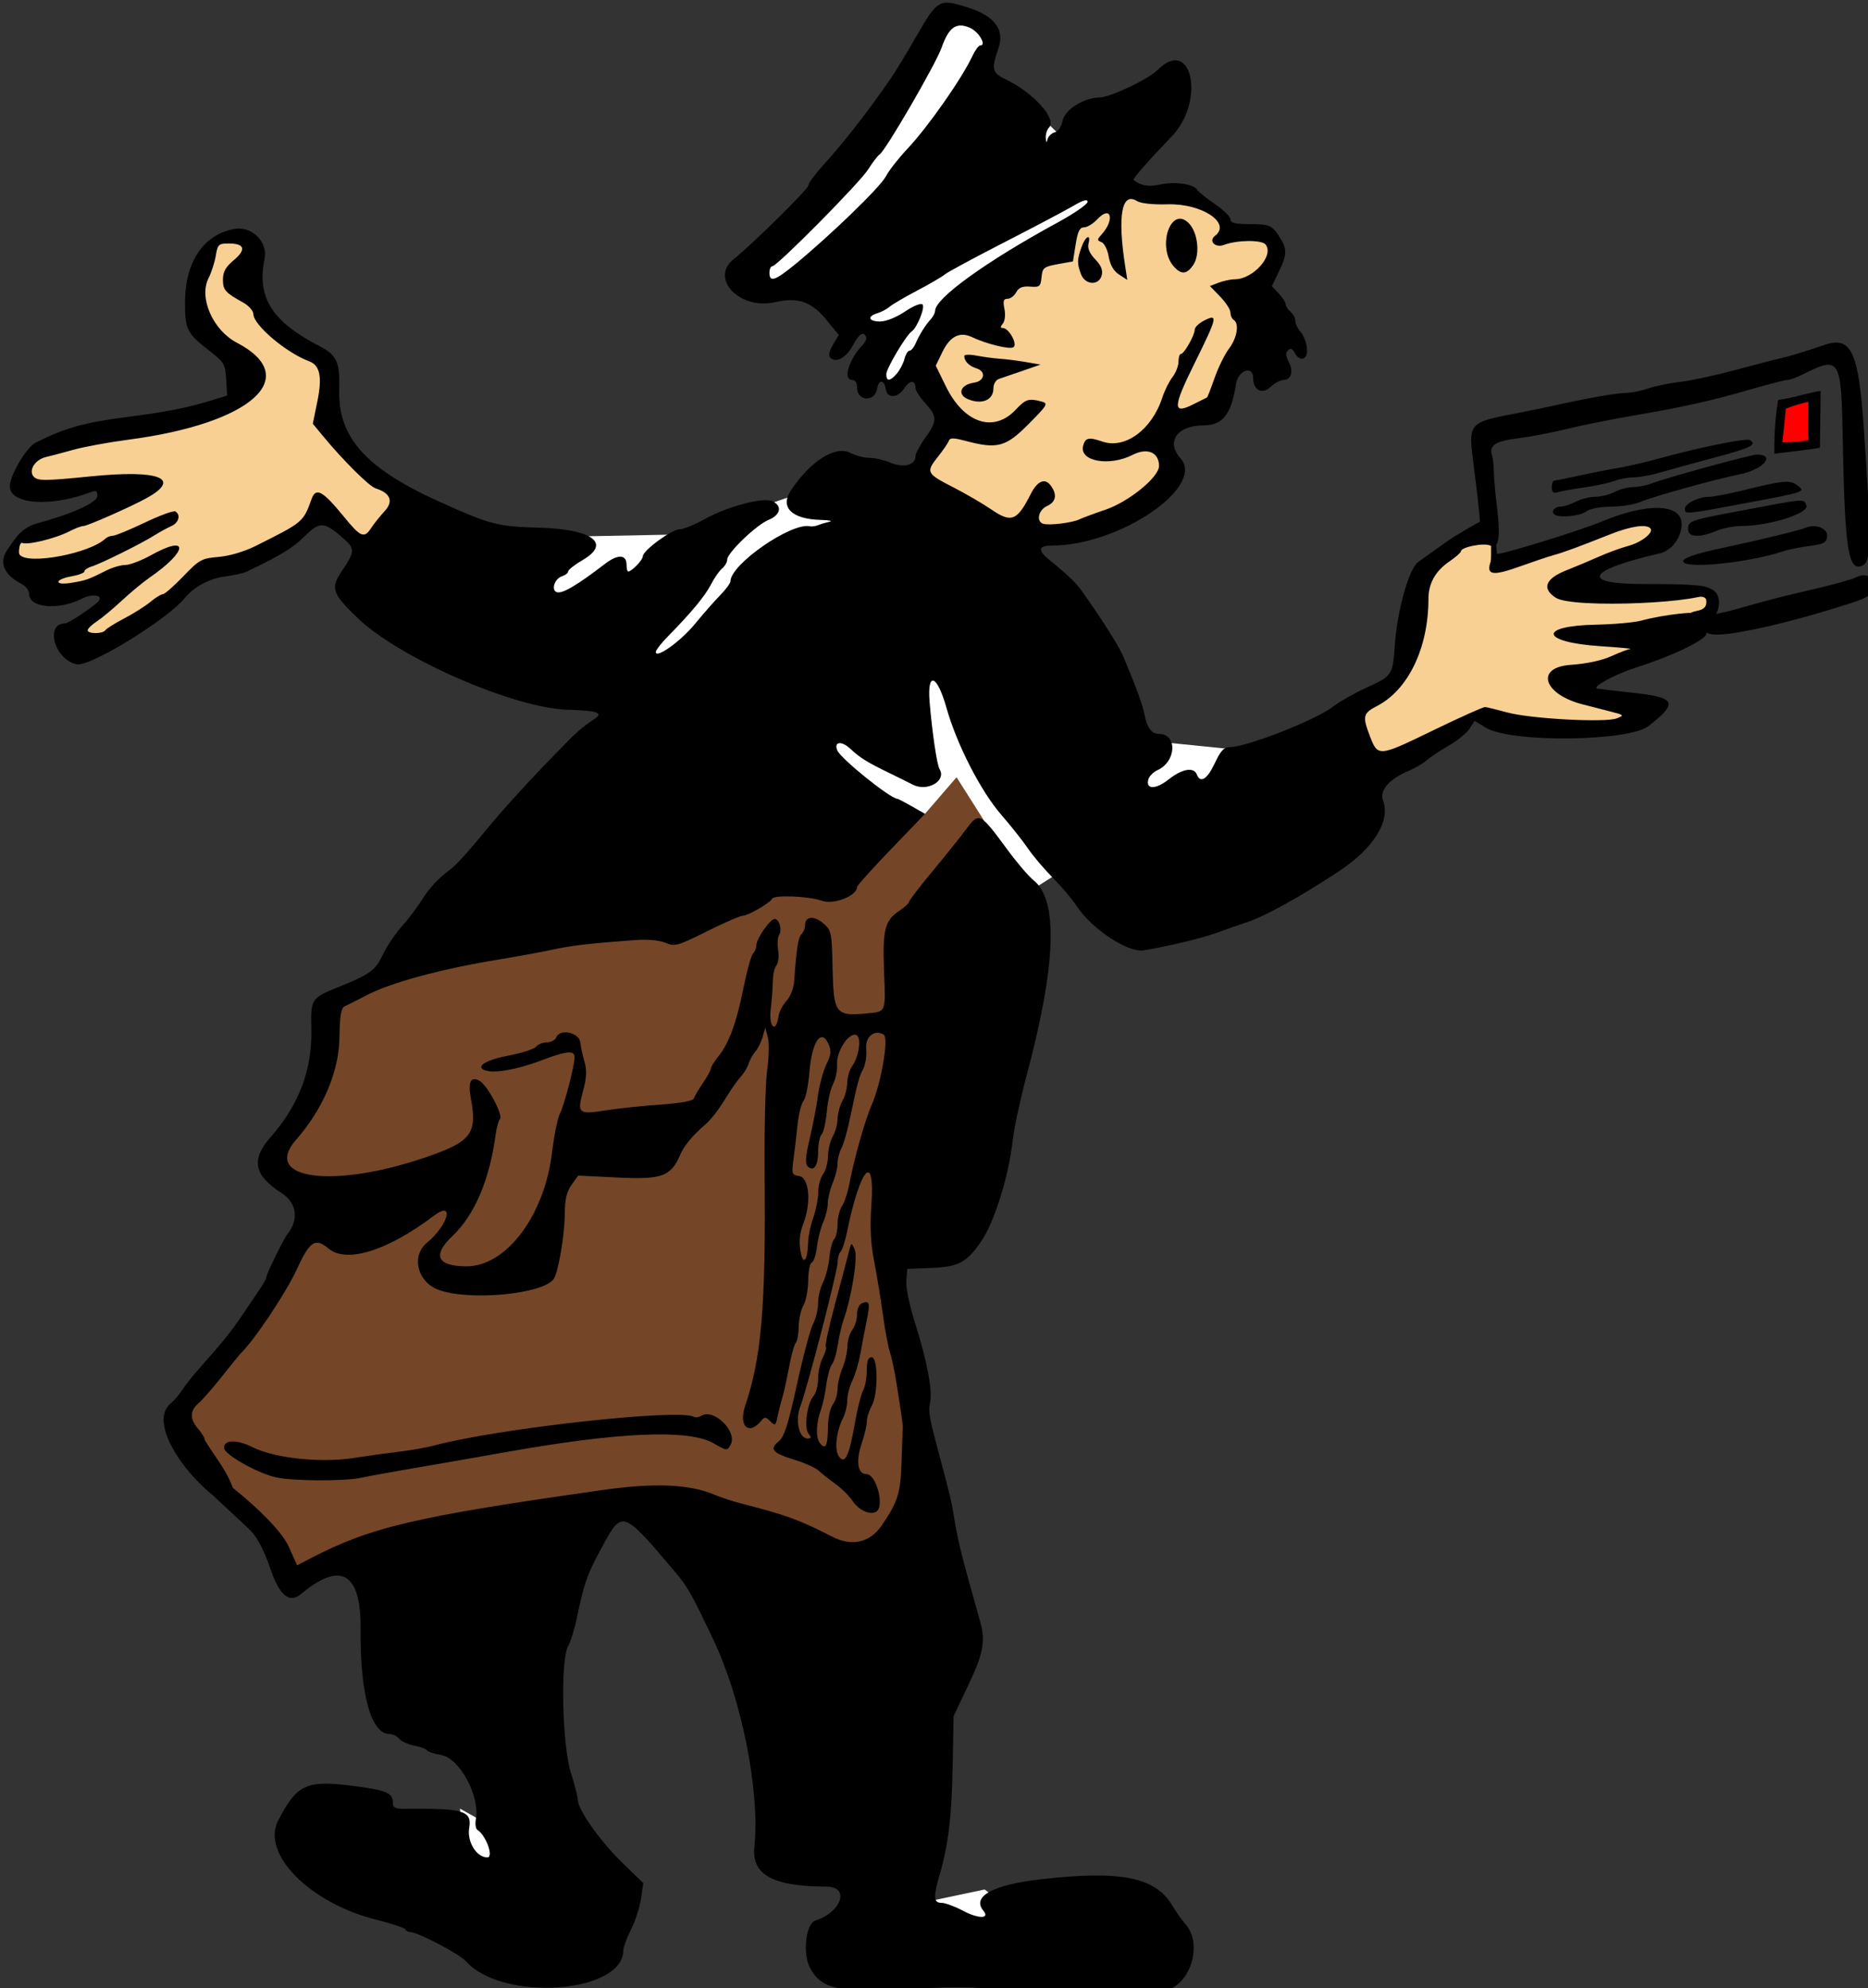 <?xml version="1.0" encoding="UTF-8"?>
<svg version="1.1" viewBox="0 0 577 614" xmlns="http://www.w3.org/2000/svg">
<rect x="0" y="0" width="577" height="614" fill="#333333" stroke="none"/>
<g transform="matrix(9.285 0 0 9.285 -963.96 -87.438)">
<path d="m129.09 18.973 2.439 0.134 1.37 1.57 0.219 1.31 0.354 0.283 7.347-6.674-2.209-2.138-2.067-1.606 0.106-1.429-1.24-0.461-6.426 8.103z" fill="#fff"/>
<path d="m137.98 39.118 7.818-4.944-1.27 0.134-2.973-0.301-10.824-8.285-4.276 1.47-3.374 0.067-3.708 4.21 6.381 1.27-5.947 37.217-0.685-0.384 0.15 2.455 2.689 0.117 0.551-12.228 2.689-0.685 8.285 14.483 4.644-0.267-1.554-1.186-1.904 0.401-2.379-28.716z" fill="#fff"/>
<path d="m162.95 22.848 1.019-0.309 0.017 1.612-1.119 0.05z" fill="#f00"/>
<g transform="matrix(.108 0 0 .108 103.82 9.418)">
<path d="m55.286 435.13 28.293-35.773 13.984-29.919-13.334-10.407 13.008-25.367 3.577-25.041 64.067-23.415 120.04-34.603 9.721-11.252 8.456 13.334-29.919 135.94 9.431 57.237-6.504 35.123-45.204 0.65-36.424-18.537-105.04 23.09-9.431-17.236-18.537-16.261z" fill="#744627"/>
<path d="m11.498 138.44 51.741-11.498 12.418-5.749-3.679-11.728-11.958-12.648 2.3-16.557 5.749-7.129 9.428 0.23 3.679 25.066 19.777 13.108 0.69 20.466 23.456 23.226-11.728 14.717-15.177-12.418-11.038 10.808-23.456 7.589-30.815 22.766-10.578 2.53v-7.359l17.247-14.947-23.686 3.679-12.188-10.348 4.829-8.739 27.825-8.968-5.749-6.439-24.376 1.84z" fill="#f8d094"/>
<path d="m416.76 218.38 11.708-6.667 5.366-11.22 4.065-24.391 14.635-11.545 7.48 2.439 0.813 5.041 46.993-12.846 5.366 4.878-7.317 6.179-20.326 7.317 8.781 5.366 31.22-0.813 1.464 7.317-41.79 21.464 17.561 7.968-4.878 5.203-25.367 0.65-18.049-4.878-29.757 13.659z" fill="#f8d094"/>
<path d="m293.34 128.78-9.756-18.049 13.659-19.675 49.107-32.846 22.114 3.415 9.268 6.829 14.96 6.667-18.212 51.221-15.285 5.041-0.488 19.025-22.44 12.846-23.74 2.114-30.895-17.887z" fill="#f8d094"/>
<path d="m264.95 613c-9.568-0.559-12.914-2.1-15.525-7.149-2.247-4.345-1.178-13.477 1.684-14.385 8.12-2.58 10.75-10.47 3.49-10.47-16.403 0-23.13-3.661-22.247-12.107 1.782-17.049-3.809-45.376-12.61-63.893-6.865-14.444-7.949-16.359-11.884-21-16.41-19.352-16.142-19.274-22.902-6.691-4.227 7.869-5.046 10.236-7.33 21.191-0.688 3.3-1.889 7.125-2.668 8.5-2.39 4.217-1.776 30.763 0.901 39 1.162 3.575 2.119 7.309 2.126 8.298 0.022 3.04 6.87 12.716 13.677 19.325l6.472 6.284-0.701 4.797c-0.385 2.638-1.766 6.919-3.068 9.513-1.302 2.594-2.367 5.45-2.367 6.346 0 13.398-37.286 16.018-48.5 3.407-1.98-2.24-14.84-8.97-17.13-8.97-0.657 0-1.345-0.375-1.528-0.832-0.183-0.458-4.181-1.789-8.884-2.959-20.458-5.09-35.574-20.3-30.302-30.5 5.937-11.48 8.708-12.68 24.352-10.56 9.199 1.244 11 2.065 11 5.016 0 1.557 0.705 1.91 3.75 1.876 17.996-0.202 20.658 0.587 19.767 5.861-0.722 4.274 2.235 9.1 5.576 9.1 2.048 0-0.413-6.844-3.046-8.471-0.54-0.334-0.756-1.827-0.48-3.318 1.305-7.05-5.008-18.772-10.62-19.72-2.165-0.366-4.16-1.025-4.431-1.465-0.272-0.44-2.029-1.088-3.905-1.439-1.876-0.352-3.961-1.303-4.633-2.113-0.67-0.82-2.04-1.48-3.03-1.48-5.69 0-9.08-12.322-8.89-32.315 0.165-17.363-6.058-21.029-18.336-10.803-3.665 3.053-6.696 0.468-9.601-8.19-1.597-4.761-3.805-9.053-5.657-11-4.053-4.261-20.848-18.507-19.841-20.727 1.214-4.26 27.158 16.132 31.283 25.311l2.596 5.776 4-2.074c18.82-9.757 32.069-12.863 90-21.1 16.069-2.285 26.849-1.836 34.572 1.439 1.885 0.799 5.453 1.975 7.928 2.613 14.313 3.688 18.28 5.131 28.32 10.308 6.081 3.135 11.682 1.844 15.321-3.533 4.975-7.349 5.732-9.813 6.059-19.704 0.172-5.225 0.33-9.95 0.349-10.5 0.02-0.55-0.176-2.35-0.434-4s-0.92-5.925-1.471-9.5-1.458-7.85-2.016-9.5c-0.558-1.65-1.53-6.825-2.162-11.5-0.631-4.675-1.842-12.082-2.69-16.459-1.106-5.705-1.356-10.612-0.884-17.328 1.187-16.88-3.431-11.795-7.527 8.287-0.561 2.75-1.435 5.428-1.943 5.95-0.508 0.522-0.923 2.002-0.923 3.288 0 2.685-9.385 38.906-11.518 44.453-1.635 4.253-0.368 9.809 2.238 9.809 1.206 0 1.277-0.298 0.343-1.424-1.476-1.779-0.479-9.434 1.518-11.654 0.76-0.88 1.4-3.26 1.4-5.31 0-2.046 0.657-4.992 1.46-6.545 0.803-1.553 1.215-3.069 0.915-3.369-0.3-0.3 1.011-6.319 2.914-13.377 1.903-7.057 3.792-14.181 4.199-15.831 0.728-2.953 0.755-2.965 1.786-0.734 1.048 2.269-0.892 14.516-3.444 21.734-0.583 1.65-1.373 5.101-1.755 7.669-0.382 2.568-1.188 5.268-1.791 6-0.603 0.732-1.396 3.581-1.762 6.331-0.366 2.75-1.085 6.125-1.597 7.5-1.522 4.088-1.707 8.577-0.426 10.328 1.752 2.396 2.498 0.998 2.534-4.745 0.018-2.875 0.67-5.927 1.5-7.024 0.808-1.068 1.468-3.22 1.468-4.782s0.675-4.457 1.5-6.431 1.514-4.998 1.532-6.718 0.693-4.001 1.5-5.069c0.808-1.068 1.468-3.219 1.468-4.781 0-1.637 0.653-3.091 1.543-3.432 2.334-0.896 2.549-0.12 1.452 5.239-0.554 2.704-1.435 7.306-1.958 10.228-0.524 2.922-1.646 6.703-2.494 8.404-0.848 1.7-1.542 4.395-1.542 5.988s-0.612 4.111-1.359 5.596c-2.1 4.174-2.669 9.78-1.196 11.795 1.84 2.517 3.135-0.207 4.881-10.27 0.753-4.337 1.887-8.855 2.521-10.039 0.63-1.19 1.15-3.99 1.15-6.22 0-2.95 0.41-4.07 1.5-4.07 2.019 0 2.019 11.468 0 15-0.786 1.375-1.445 3.497-1.465 4.715-0.019 1.218-0.746 4.308-1.615 6.866-1.853 5.457-1.222 9.418 1.5 9.418 3.033 0 5.632 9.922 3.022 11.535-1.883 1.163-5.397-0.407-7.288-3.255-1.014-1.529-3.41-3.905-5.324-5.28-1.913-1.375-4.233-3.211-5.155-4.08-0.922-0.869-4.263-2.373-7.425-3.342-6.799-2.084-7.833-3.283-4.89-5.666 1.718-1.391 2.914-5.123 5.641-17.588 1.903-8.703 4.144-17.097 4.979-18.654 0.835-1.557 1.518-4.392 1.518-6.3 0-1.908 0.68-4.784 1.512-6.392 0.832-1.608 1.709-5.028 1.95-7.601 0.241-2.572 0.911-5.149 1.488-5.726 0.577-0.577 1.05-2.659 1.05-4.627s0.615-4.465 1.367-5.55c0.752-1.085 1.831-4.447 2.398-7.473 1.307-6.975 4.88-19.589 6.657-23.5 2.95-6.494 5.446-20.846 3.801-21.862-2.809-1.736-5.751 0.621-5.398 4.324 0.2 2.099-0.207 4.879-0.906 6.178-1.285 2.39-1.755 4.159-4.215 15.861-0.752 3.575-1.893 7.483-2.535 8.684-0.643 1.201-1.169 3.283-1.169 4.627s-0.675 4.059-1.5 6.034-1.5 4.774-1.5 6.221-0.633 4.049-1.408 5.782c-0.774 1.733-1.645 5.166-1.935 7.63-0.29 2.463-1.007 4.638-1.592 4.833-0.585 0.195-1.081 2.68-1.1 5.521s-0.679 6.292-1.465 7.667c-0.786 1.375-1.445 4.322-1.465 6.55s-0.425 4.478-0.9 5c-0.476 0.522-1.405 3.875-2.064 7.45-0.66 3.575-1.605 7.85-2.1 9.5-0.496 1.65-1.168 4.308-1.494 5.906-0.545 2.674-0.722 2.777-2.206 1.293-1.343-1.343-1.793-1.386-2.692-0.257-3.821 4.803-7.17 1.856-5.048-4.442 5.062-15.021 6.372-30.496 6.008-71-0.126-14.025 0.226-28.659 0.782-32.52 0.556-3.861 0.653-8.361 0.215-10l-0.796-2.98-0.813 2.857c-0.447 1.572-1.46 3.597-2.252 4.5-0.792 0.903-1.723 2.576-2.069 3.716-0.346 1.141-1.426 2.941-2.4 4-0.974 1.06-2.872 3.726-4.219 5.926-2.685 4.386-4.791 7.14-6.785 8.873-3.95 3.433-6.468 6.468-7.641 9.21-2.884 6.737-5.601 7.734-19.26 7.063l-12.199-0.599-2.051 2.881c-1.537 2.159-2.06 4.471-2.087 9.227-0.034 6.118-1.94 17.378-3.32 19.611-2.96 4.79-26.243 7.016-35.686 3.413-6.457-2.464-8.334-10.42-3.415-14.475 6.561-5.408 8.558-13.143 2.144-8.306-14.407 10.866-26.968 14.763-32.522 10.09-4.023-3.385-5.756-2.247-9.7 6.369-3.35 7.317-13.217 22.067-17.49 26.145-0.288 0.275-2.84 3.425-5.67 7-2.83 3.575-6.082 7.283-7.226 8.24-2.609 2.19-2.636 4.8-0.07 7.76 1.1 1.268 2 2.694 2 3.169 0 0.475 2.154 3.556 4.5 7.047 7.965 11.853 4.885 16.81 0.91 12.367-10.722-7.104-23.168-24.358-15.759-30.456 1.088-0.895 2.676-2.752 3.529-4.127 0.853-1.375 3.366-4.525 5.583-7 6.551-7.312 9.669-11.202 13.227-16.5 1.847-2.75 4.18-6.219 5.184-7.71 1.005-1.49 1.826-2.98 1.826-3.31 0-1.01 5.312-11.87 6.589-13.48 3.564-4.481 2.781-9.604-1.928-12.628-8.486-5.449-9.415-10.247-3.32-17.147 8.733-9.886 12.868-20.866 12.566-33.372-0.221-9.185-0.037-9.476 8.092-12.754 9.945-4.01 11.564-5.176 13.861-9.983 1.213-2.538 3.803-6.415 5.757-8.615s4.699-5.8 6.102-8c2.734-4.29 5.095-6.822 9.324-10 1.463-1.1 5.946-6.05 9.961-11 6.303-7.77 16.794-19.146 27.495-29.815 1.65-1.645 4.325-3.803 5.944-4.795 3.797-2.327 2.252-2.994-7.658-3.306-16.484-0.519-51.633-15.839-64.453-28.091-8.066-7.708-8.619-9.315-5.034-14.603 4.04-5.957 4.085-6.91 0.479-10.071-5.986-5.247-7.232-5.303-12.066-0.543-3.65 3.594-7.394 5.865-17.874 10.843-0.915 0.434-3.993 1.099-6.841 1.477-4.484 0.59-9.362 3.23-11.996 6.49-5.415 6.69-29.149 21.29-33.34 20.51-6.778-1.28-10.01-12.6-3.595-12.6 1.08 0 9.701-5.812 10.472-7.06 1.065-1.722-2.297-2.115-5.21-0.609-7.113 3.68-16.327 2.93-16.327-1.33 0-1.061-1.012-2.452-2.25-3.09-6.451-3.326-6.67-7.343-4.562-10.47 8.367-12.413 2.419-0.149 3.91 1.433 2.563 3.17 21.554-0.41 26.352-4.97 0.522-0.49 1.562-0.9 2.31-0.9 0.748 0 5.17-1.819 9.828-4.042s8.906-3.771 9.44-3.441c1.724 1.066 1.035 3.505-1.278 4.522-1.238 0.545-3.6 1.84-5.25 2.878-4.049 2.549-16.461 8.699-19.25 9.539-1.238 0.373-2.25 1.058-2.25 1.522 0 0.465-1.8 1.149-4 1.52-2.2 0.372-4 1.126-4 1.676 0 0.621 1.596 0.73 4.212 0.288 4.331-0.732 4.942-0.95 10.619-3.795 1.832-0.918 4.444-1.669 5.804-1.669 1.36 0 4.899-1.35 7.865-3 11.875-6.607 11.494-1.311-0.5 6.946-1.925 1.325-5.75 4.497-8.5 7.048s-6.237 5.448-7.75 6.438c-1.512 0.989-2.75 2.197-2.75 2.684 0 1.156 4.717 1.151 5.433-6e-3 0.303-0.49 2.917-2.124 5.809-3.632 2.892-1.508 6.53-3.807 8.085-5.109 1.554-1.3 3.281-2.37 3.836-2.37 0.555 0 3.388-2.476 6.295-5.501 4.946-5.147 5.646-5.532 10.88-5.977 3.357-0.286 7.906-1.631 11.378-3.365 14.721-7.352 14.663-7.304 17.281-14.517 1.321-3.64 3.421-2.482 9.907 5.465 5.185 6.353 6.269 6.808 8.415 3.532 0.885-1.35 2.755-3.692 4.156-5.204 2.81-3.032 1.804-5.574-2.783-7.03-1.988-0.631-10.038-8.637-16.267-16.179l-3.075-3.723 1.412-6.911c1.531-7.493 0.804-11.067-2.504-12.302-7.143-2.667-17.173-11.158-17.229-14.584-0.016-0.988-1.413-2.563-3.104-3.5-5.559-3.079-6.258-3.873-6.258-7.1 0-2.381 0.838-3.879 3.335-5.964 3.918-3.27 3.366-5.14-1.515-5.14-3.147 0-3.441 0.275-4.019 3.75-0.343 2.062-1.347 5.179-2.233 6.926-3.05 6.017 1.329 16.012 8.702 19.864 20.451 10.683 4.527 24.916-33.437 29.886-6.05 0.792-13.7 2.2-17 3.128-3.3 0.928-7.026 1.913-8.279 2.189-3.466 0.763-5.626 4.281-3.769 6.138 1.261 1.261 3.515 1.238 17.629-0.175 21.134-2.116 28.084 0.674 16.919 6.792-4.872 2.67-18.094 8.502-19.288 8.508-0.667 3e-3 -2.562 0.712-4.212 1.574-4.496 2.35-13.762 4.557-14.796 3.523-3.018 3.326-3.304-3.35 4.308-5.8 11.059-2.96 18.988-6.53 18.988-8.54 0-1.47-0.445-1.8-1.75-1.3-12.437 4.82-25.286 3.94-25.227-1.73 0.036-3.39 5.158-12.01 7.977-13.42 9.039-4.523 15-6.198 28-7.87 12.28-1.579 18.523-2.795 25.732-5.009l5.232-1.607-0.297-4.989c-0.273-4.575-0.665-5.276-4.732-8.445-7.459-5.8-7.934-6.71-7.944-15.241-0.013-12.418 5.617-20.849 15.114-22.631 5.427-1.018 10.473 3.962 9.383 9.262-2.426 11.798 2.244 19.234 16.809 26.766 5.497 2.843 6.406 4.822 6.183 13.464-0.38 14.716 8.137 24.231 30.91 34.528 15.495 7.006 17.948 7.646 30.61 7.977 16.412 0.429 22.338 4.763 13.553 9.912-2.504 1.468-4.553 3.069-4.553 3.559 0 0.49-0.851 1.161-1.892 1.491-2.248 0.713-3.419 4.201-1.641 4.883 1.639 0.629 6.197-2.035 14.802-8.65 4.048-3.112 6.731-3.005 6.731 0.27 0 1.117 0.22 2.031 0.489 2.031 1.103 0 4.511-3.533 4.511-4.676 0-1.791 8.918-8.32 11.394-8.342 1.158-0.01 4.581-1.397 7.606-3.082 7.067-3.937 17.983-6.833 20.881-5.54 3.158 1.409 2.608 4.196-1.131 5.735-3.793 1.562-12.75 10.156-12.75 12.235 0 0.784-0.708 2.013-1.573 2.731-0.865 0.718-2.393 2.911-3.395 4.872-1.815 3.554-6.16 8.796-13.282 16.026-2.062 2.094-3.75 4.272-3.75 4.841 0 2.174 7.698-3.337 12-8.59 2.475-3.022 5.963-6.991 7.75-8.819s3.25-3.798 3.25-4.377c0-5.243 18.886-18.287 24.515-16.933 0.542 0.13 1.66-0.033 2.485-0.363 0.825-0.33 2.4-0.799 3.5-1.043 1.1-0.243-0.068-0.495-2.596-0.559-9.066-0.229-12.765-3.884-9.252-9.143 6.061-9.076 13.703-13.875 18.304-11.495 1.62 0.838 4.263 1.523 5.873 1.523 1.61 0 4.568 0.685 6.572 1.523 3.988 1.666 7.599 0.684 7.599-2.067 0-0.81 1.35-3.337 3-5.615 3.747-5.173 3.747-6.577 0-10.68-1.65-1.806-3-3.905-3-4.664 0-2.52-1.759-2.514-3.414 0.011-2.073 3.164-5.332 3.3-5.767 0.241-0.406-2.862-2.222-2.933-2.626-0.102-0.58 4.19-6.18 4-6.18-0.2 0-1.5-0.58-2.44-1.5-2.44-2.981 0-1.073-6.316 3.282-10.866 0.719-0.751 1.175-1.764 1.013-2.25-0.68-2.04-2.22-1.151-4.022 2.323-2.005 3.864-5.251 5.715-6.983 3.983-0.679-0.679-0.425-1.998 0.776-4.032l1.786-3.023-3.68-4.492c-4.77-5.821-8.771-7.212-16.054-5.582-10.855 2.429-20.124-7.345-12.61-13.296 5.76-4.577 22.98-21.569 22.98-22.694 0-0.638 1.918-3.278 4.262-5.867 6.86-7.575 14.03-16.764 21.22-27.207 1.326-1.925 4.919-7.857 7.985-13.183 6.329-10.994 6.92-11.313 15.719-8.501 8.28 2.647 11.369 6.871 9.304 12.724-2.187 6.199-1.904 7.39 2.228 9.36 8.613 4.107 15.979 12.307 13.386 14.9-0.605 0.605-1.047 2.022-0.983 3.149 0.087 1.532 0.226 1.634 0.554 0.403 0.241-0.906 1.245-1.859 2.232-2.117 1.047-0.274 2.059-1.792 2.43-3.644 0.667-3.337 6.569-7.021 11.325-7.07 3.24-0.033 15.009-5.597 17.852-8.44 10.633-10.633 14.915 9.538 4.351 20.493-7.146 7.411-12.085 13.037-11.711 13.343 2.151 1.758 4.632 2.194 8.081 1.419 4.512-1.014 10.441-0.193 11.534 1.596 0.405 0.663 2.873 2.658 5.486 4.434s4.75 3.883 4.75 4.681c0 1.099 1.397 1.456 5.75 1.467 6.389 0.017 7.047 0.307 9.523 4.199 2.24 3.522 2.177 5.224-0.391 10.529l-2.118 4.375 2.118 2.255c1.165 1.24 2.118 2.733 2.118 3.318 0 0.585 0.675 1.623 1.5 2.308 0.825 0.685 1.5 1.942 1.5 2.794 0 0.852 0.625 2.259 1.389 3.128 2.266 2.576 2.986 7.721 1.178 8.415-0.946 0.363-1.962-0.205-2.644-1.481-0.798-1.491-1.412-1.766-2.195-0.983-0.783 0.783-0.72 1.774 0.226 3.54 1.559 2.913 0.79 5.588-1.607 5.588-0.944 0-2.795 1.012-4.112 2.25-2.486 2.335-5.234 0.847-5.234-2.834 0-4.029-4.624-2.432-5.284 1.825-1.451 9.362-4.064 12.72-9.919 12.744-8.196 0.034-11.748 5.009-7.207 10.094 7.86 8.8-18.78 26.92-39.59 26.92-4.196 0-4.442 1.462-0.75 4.45 5.619 4.547 8.196 7.013 10.003 9.572 6.728 9.524 11.486 17.083 12.903 20.496 4.092 9.857 5.68 14.226 6.354 17.482 0.88 4.253 2.179 6 4.461 6 5.738 0 5.41 8.504-0.431 11.165-1.302 0.593-2.581 1.895-2.841 2.892-0.819 3.13 2.312 3.105 6.297-0.051 4.114-3.259 7.732-3.889 8.646-1.506 1.085 2.826 3.211 1.498 5.536-3.459 1.89-4.029 2.809-4.967 4.901-5 5.273-0.084 26.666-8.536 31.629-12.496 1.764-1.408 6.372-4.016 10.239-5.797 7.983-3.675 8.026-3.742 8.694-13.248 0.737-10.507 4.373-23.422 7.146-25.385 1.255-0.888 5.096-3.64 8.536-6.115s10.521-6.337 10.521-6.337 0.033-2.092-1.743-16.025c-1.92-14.98-2.41-14.38 14.39-17.64 3.3-0.639 7.8-1.568 10-2.064 9.66-2.18 19.64-3.94 22.33-3.94 1.604 0 4.66-0.609 6.792-1.354 2.132-0.745 6.576-1.661 9.876-2.036s10.95-2.02 17-3.655c6.05-1.635 12.125-3.215 13.5-3.51 2.864-0.615 7.611-2.05 13.782-4.166 8.408-2.883 10.651 1.686 12.28 25.02 2.355 33.733 2.335 41.419-0.114 42.73-4.566 2.444-5.67-4.159-6.302-37.689-0.501-26.61-0.655-26.855-12.976-20.743-1.557 0.772-3.402 1.404-4.101 1.404-0.698 0-5.724 1.29-11.169 2.867-12.536 3.63-20.725 5.461-36.399 8.139-6.875 1.175-16.1 3.03-20.499 4.123-4.399 1.093-11.102 2.377-14.894 2.854-7.037 0.884-8.983 2.161-8.017 5.265 0.299 0.962 0.547 3.212 0.551 5 4e-3 1.788 0.441 6.706 0.971 10.928 1.171 9.328 0.491 13.217-2.072 11.845-1.822-0.975-9.033 0.441-9.046 1.776-4e-3 0.387-1.607 1.793-3.563 3.125-4.287 2.92-6.43 6.756-6.43 11.514 0 15.06-6.205 27.999-15.808 32.965-4.324 2.236-4.558 3.162-2.3 9.099 2.534 6.665 2.582 6.661 19.654-1.623 8.172-3.966 15.329-7.176 15.906-7.134 0.577 0.042 3.655 0.791 6.84 1.665 7.099 1.948 30.207 3.193 33.708 1.817 2.389-0.939 2.3-1.034-2-2.127-2.475-0.629-6.333-1.619-8.573-2.201-12.146-3.153-14.593-11.394-3.607-12.147 4.807-0.329 9.602-1.348 12.445-2.643 2.544-1.159 5.212-2.175 5.93-2.258 0.718-0.083-3.453-0.466-9.267-0.851-18.438-1.22-19.369-6.278-1.22-6.628 5.453-0.105 11.687-0.668 13.853-1.251 7.071-1.902 17.687-3.057 19.446-2.116 1.124 0.602 4.628 0.061 10.587-1.632 9.983-2.837 12.134-3.387 24.906-6.369 4.95-1.156 9.982-2.589 11.183-3.185 3.018-1.498 5.317-0.362 5.317 2.628 0 3.255-2.671 3.978-10.5 6.435s-19.33 5.72-28.838 7.449c-14.059 2.769-11.574-0.774-12.001 0.86-0.533 2.038-10.762 6.928-21.763 10.403-6.422 2.029-13.731 6.002-11.898 6.469 0.275 0.07 5.22 0.647 10.989 1.283 13.291 1.465 14.025 3.01 4.85 10.218-6.184 4.858-42.592 5.226-50.226 0.508l-3.373-2.085-1.613 2.461c-0.887 1.353-3.753 3.682-6.37 5.174-2.617 1.492-5.664 3.516-6.771 4.499-1.107 0.982-3.587 2.444-5.511 3.247-6.048 2.527-9.139 6.074-7.971 9.147 2.389 6.284-2.891 14.76-13.578 21.798-11.857 7.809-22.32 13.63-27.927 15.539-3.3 1.124-7.991 2.767-10.424 3.651-4.075 1.481-14.124 3.868-21.712 5.157-4.894 0.831-15.997-6.485-20.758-13.678-1.434-2.167-4.744-6.087-7.357-8.71-2.612-2.624-6.019-6.642-7.572-8.928-1.552-2.287-5.297-7.012-8.322-10.5-6.294-7.258-13.653-21.632-16.811-32.835-2.909-10.323-5.989-11.417-5.204-1.848 0.752 9.166 2.264 19.393 3.057 20.676 2.237 3.619-3.756 7.108-8.244 4.799-1.46-0.751-4.679-2.345-7.154-3.542-6.828-3.303-9.155-4.746-12.023-7.453-2.716-2.563-5.166-2.313-4.09 0.418 0.997 2.533 16.413 14.942 18.562 14.942 0.191 0 2.178 1.04 4.415 2.31l4.067 2.31-10.465 10.892c-5.77 5.98-10.48 11.23-10.48 11.65 0 2.723-7.161 5.542-10.789 4.246-4.065-1.451-14.845-1.886-15.378-0.62-0.514 1.221-7.392 5.207-8.987 5.207-0.779 0-5.772 2.171-11.096 4.825-9.074 4.524-9.871 4.744-12.764 3.528-1.904-0.8-5.46-1.125-9.286-0.848-13.833 1.003-19.505 1.664-25.701 2.993-3.575 0.767-11 2.128-16.5 3.024-17.522 2.855-32.98 7.041-40.6 10.996-2.97 1.541-6.028 3.087-6.796 3.436-1.028 0.466-1.432 2.994-1.532 9.59-0.159 10.484-5.023 21.935-13.372 31.479-10.692 12.222 11.496 15.161 40.138 5.317 13.87-4.767 15.702-7.194 13.699-18.146-0.922-5.041-0.044-6.804 2.666-5.354 2.409 1.289 7.398 10.64 6.301 11.81-0.439 0.468-1.04 2.65-1.335 4.85-1.862 13.848-6.476 24.684-13.242 31.093-6.319 5.987-4.815 9.354 4.197 9.393 12.299 0.054 24.073-15.55 26.43-35.027 0.62-5.2 1.71-10.58 2.41-11.96 1.38-2.69 4.53-14.81 4.53-17.41 0-2.234-2.462-1.983-10.504 1.071-7.291 2.769-14.384 3.984-17.122 2.933-3.034-1.164 0.389-3.224 7.626-4.59 3.864-0.729 7.525-1.927 8.135-2.663 0.61-0.735 2.131-1.337 3.38-1.337 1.249 0 2.541-0.704 2.871-1.564 1.056-2.751 7.056-1.479 7.38 1.564 0.146 1.375 0.728 4.075 1.292 6 0.769 2.625 0.658 4.875-0.446 9-1.858 6.942-1.466 7.277 6.958 5.954 3.811-0.599 11.393-1.4 16.849-1.782 6.313-0.441 10.066-1.132 10.322-1.9 0.221-0.664 1.495-2.817 2.83-4.784s2.428-3.973 2.428-4.456c0-0.483 1.036-2.151 2.302-3.706 3.258-4 5.584-10.366 7.767-21.256 1.04-5.186 2.35-9.889 2.911-10.45 0.561-0.561 1.02-1.69 1.02-2.509 0-2.019 4.224-8.097 5.633-8.105 1.459-9e-3 2.357 3.39 1.334 5.047-0.433 0.701-0.545 2.772-0.248 4.602 0.297 1.83 0.057 3.909-0.533 4.621-0.59 0.711-1.086 2.853-1.102 4.758-0.016 1.906-0.313 5.881-0.661 8.833-0.655 5.559 1.652 7.521 2.415 2.054 0.186-1.332 1.285-3.443 2.443-4.691 1.194-1.288 2.215-3.884 2.359-6 0.674-9.882 1.236-13.506 2.253-14.523 0.609-0.609 1.107-1.869 1.107-2.8 0-2.731 2.766-3.013 5.604-0.571 2.533 2.179 2.64 2.702 2.881 14.073 0.291 13.729 0.972 14.615 10.515 13.682 6.042-0.591 5.821-0.065 5.339-12.749-0.496-13.051 0.197-15.845 4.678-18.847 1.637-1.097 2.978-2.317 2.98-2.711 2e-3 -0.394 3.277-4.669 7.28-9.5s8.525-10.471 10.051-12.534c4.296-5.808 4.408-5.757 13.073 6.006 2.94 3.991 6.536 8.193 7.992 9.338 7.641 6.01 6.953 26.04-2.053 59.754-2.006 7.508-3.965 16.576-4.355 20.151-1.213 11.133-5.662 25.389-9.8 31.404-4.397 6.391-6.96 7.744-15.299 8.072l-7.387 0.291-0.31 3.609c-0.177 2.059 0.985 7.69 2.706 13.114 3.722 11.732 5.421 20.789 4.601 24.522-0.589 2.682-0.277 4.421 2.959 16.487 3.17 11.819 3.745 14.263 4.478 19 0.858 5.548 2.278 11.516 5.236 22 1.086 3.85 2.349 8.35 2.806 10 1.642 5.929 0.921 9.754-3.66 19.4l-4.56 9.6-0.29 15.5c-0.284 15.486-1.329 24.141-4.036 33.432-1.981 6.8-1.855 8.569 0.609 8.569 1.125 0 4.098 1.093 6.606 2.428 4.74 2.523 8.383 2.525 6.291 3e-3 -3.639-4.385 2.836-7.958 17.503-9.66 24.596-2.855 35.417-0.738 40.612 7.943 1.246 2.082 3.117 4.741 4.158 5.908 4.959 5.561 2.133 17.024-4.934 20.015-3.912 1.656-45.465 1.899-51.782 0.304-4.539-1.147-20.035-1.232-29-0.159-3.3 0.395-9.848 0.493-14.552 0.218zm-16.02-230.62c0.04-1.72 0.75-5.04 1.57-7.38 0.825-2.338 1.514-5.882 1.532-7.876 0.018-1.993 0.693-4.498 1.5-5.565 0.808-1.068 1.484-3.543 1.504-5.5 0.019-1.957 0.679-4.684 1.465-6.059 0.786-1.375 1.461-3.85 1.5-5.5s0.714-4.125 1.5-5.5 1.445-3.862 1.465-5.527 0.673-3.938 1.453-5.051c2.258-3.223 3.034-9.034 1.296-9.701-2.255-0.865-6.136 5.074-5.873 8.986 0.121 1.801-0.432 4.536-1.23 6.079-0.798 1.542-1.677 5.428-1.955 8.634-0.278 3.206-0.989 6.314-1.58 6.905-0.592 0.592-1.076 2.984-1.076 5.317 0 4.425-1.402 6.357-3.263 4.496-0.784-0.784-0.604-3.12 0.645-8.363 0.953-4.001 2.098-9.975 2.544-13.275 0.446-3.3 1.622-7.676 2.615-9.723 1.514-3.124 1.606-4.157 0.577-6.417-2.179-4.783-5.067-0.439-5.793 8.712-0.324 4.086-1.146 8.104-1.827 8.929-0.681 0.825-1.516 4.2-1.856 7.5-0.34 3.3-0.902 8.099-1.25 10.665-0.591 4.36-0.477 4.687 1.738 5 3.108 0.44 3.816 8.072 1.347 14.537-1.169 3.061-1.438 5.551-0.923 8.558 0.814 4.757 2.244 3.022 2.377-2.884zm83.57-222.46c1.1-0.507 4.647-1.819 7.883-2.915 7.3-2.46 16.62-10.05 16.62-13.52 0-4.204-3.599-5.725-8.106-3.425-7.26 3.704-16.545 1.998-15.262-2.804 0.667-2.498 1.703-2.716 5.968-1.261 6.947 2.371 15.189-3.676 18.387-13.489 0.717-2.2 2.138-5.073 3.158-6.385s1.855-3.449 1.855-4.75 0.338-2.368 0.75-2.372c0.984-8e-3 4.25-5.773 4.25-7.502 0-0.74 1.35-2.019 3-2.842 4.238-2.114 3.98-1.006-3.085 13.277-6.761 13.669-6.795 15.855-0.192 12.495 2.078-1.057 3.902-1.972 4.054-2.032 0.152-0.06 1.203-2.76 2.336-6s3.146-7.323 4.474-9.074c2.477-3.267 3.191-7.718 1.414-8.817-0.55-0.34-1-1.358-1-2.261 0-0.904-1.422-3.111-3.161-4.905l-3.161-3.261 2.726-1.036c1.499-0.57 3.709-1.038 4.911-1.04 5.729-0.01 12.257-7.397 9.487-10.735-1.212-1.46-8.816-1.374-12.802 0.146-2.661 1.014-4.835-1.188-2.75-2.786 5.128-3.93-4.036-10.022-14.61-9.713-4.516 0.132-8.238-0.264-9.42-1.003-4.7-2.935-6.054 4.437-3.661 19.943l0.671 4.348-2.537-1.663c-1.691-1.108-2.755-2.95-3.189-5.52-0.358-2.121-1.354-4.127-2.213-4.456-1.414-0.543-1.414-0.762-3e-3 -2.328 4.18-4.63 2.93-9.212-1.28-4.728-1.292 1.375-3.136 2.5-4.098 2.5-1.337 0-1.946 1.235-2.584 5.242l-0.834 5.242-4.686 0.856c-4.31 0.787-4.71 1.109-4.992 4.008-0.28 2.881-0.583 3.131-3.521 2.903-2.355-0.182-3.502 0.286-4.285 1.75-0.588 1.099-1.785 1.999-2.66 1.999-1.249 0-1.455 0.673-0.961 3.143 0.361 1.807 0.15 3.72-0.497 4.5-0.805 0.97-0.813 1.357-0.027 1.357 1.906 0 4.682 5.05 3.26 5.929-1.187 0.734-8.336-1.027-12.787-3.149-3.667-1.748-6.709-0.232-9.002 4.488l-2.108 4.339 3.142 6.407c5.563 11.345 14.738 14.376 21.525 7.111 3.01-3.223 3.995-3.532 7.91-2.483 2.148 0.575 1.894 1.017-4 6.961-7.01 7.07-9.638 7.766-19.445 5.147-3.608-0.963-4.772-0.976-5.079-0.056-0.219 0.657-1.731 2.871-3.36 4.921-3.804 4.787-3.601 5.191 4.758 9.474 3.852 1.974 9.071 5.011 11.599 6.75 6.225 4.283 8.002 3.605 12.17-4.64 2.085-4.124 4.414-5.126 6.209-2.67 2.043 2.795 1.638 5.021-1.145 6.289-2.622 1.195-3.424 4.692-1.25 5.452 1.749 0.611 8.849-0.238 11.25-1.346zm-34.25-36.955c-3.541-1.423-2.488-4.522 1.74-5.118 3.286-0.463 3.842-3.456 0.817-4.4-2.304-0.719-3.763-2.186-3.792-3.812-8e-3 -0.474 1.672-0.532 3.735-0.13s5.325 0.838 7.25 0.968 5.525 0.589 8 1.019l4.5 0.782-5.5 1.913c-3.025 1.052-6.287 2.167-7.25 2.478-1.009 0.326-1.75 1.559-1.75 2.913 0 3.592-3.468 5.108-7.75 3.387zm34.73-38.525c-1.242-3.267-1.225-4.42 0.123-8.286 1.208-3.465 3.037-4.382 2.177-1.091-0.357 1.367 0.334 2.968 2.06 4.77 1.831 1.911 2.426 3.371 2.015 4.942-0.851 3.253-5.096 3.03-6.375-0.335zm28.649-2.298c-5.415-5.983-1.041-18.999 4.516-13.441 2.804 2.804 3.578 9.559 1.466 12.783-1.965 2.999-3.691 3.189-5.982 0.658zm-85.369 32.878c0.935-1.092 1.983-3.117 2.331-4.5 0.347-1.383 1.044-2.515 1.548-2.515 0.504 0 1.354-1.012 1.889-2.25 1.177-2.722 3.038-5.686 4.728-7.529 0.688-0.75 1.262-1.894 1.277-2.542 0.09-3.913 15.82-15.238 37.77-27.184 5.051-2.75 9.188-5.605 9.193-6.345 6e-3 -0.935-1.355-0.546-4.46 1.274-2.458 1.44-12.021 6.49-21.25 11.22-9.229 4.731-17.456 9.174-18.281 9.873-0.825 0.7-4.65 2.93-8.5 4.956s-7.675 4.269-8.5 4.984c-0.825 0.715-2.513 1.609-3.75 1.986-3.27 0.999-2.75 2.552 0.85 2.552 1.809 0 4.997-1.277 7.64-3.06 2.594-1.751 4.909-2.686 5.41-2.185 0.871 0.871-1.677 7.192-3.354 8.321-1.71 1.15-7.8 11.4-7.8 13.14 0 2.331 1.148 2.26 3.255-0.201zm-31.356-33.613c10.881-8.931 26.28-23.845 27.93-27.049 0.919-1.785 3.921-5.632 6.671-8.549 6.327-6.712 16.776-21.621 20.01-28.554 0.834-1.788 1.918-3.25 2.409-3.25 2.104 0-0.478-4.331-3.285-5.512-4.129-1.736-6.392-0.108-8.623 6.208-1.783 5.046-17.268 31.727-19.054 32.831-0.571 0.353-2.174 2.441-3.562 4.641-2.65 4.184-28.03 29.827-29.53 29.827-0.48 0-0.87 0.9-0.87 2 0 3.026 1.749 2.451 7.899-2.598zm-160.02 373.53c-5.851-1.38-15.885-7.09-15.885-9.03 0-2.59 3.845-2.684 8.833-0.215 6.911 3.42 21.059 4.895 31.357 3.269 4.021-0.635 10.235-1.498 13.81-1.917 3.575-0.419 8.3-1.247 10.5-1.84 19.685-5.304 75.934-11.531 80.222-8.881 0.48 0.297 1.499 0.153 2.263-0.319 3.874-2.394 11.241 4.832 9.067 8.893-1.041 1.946-1.128 1.938-5.305-0.45-7.607-4.349-28.978-3.462-63.247 2.625-9.35 1.661-22.4 3.936-29 5.056s-13.887 2.448-16.193 2.951c-5.122 1.118-21.473 1.03-26.422-0.142zm394.38-270.84c-4.491-2.845-3.286-5.92 3.338-8.52 2.69-1.056 7.14-2.924 9.89-4.152s6.841-2.724 9.091-3.326c4.133-1.105 7.976-4.201 6.744-5.433-1.338-1.338-6.097-0.613-12.396 1.889-9.926 3.943-14.173 5.505-17.44 6.414-1.65 0.459-6.239 1.998-10.198 3.42-8.589 3.084-10.6 2.761-9.126-1.468 0.56-1.607-1.02-39.586 1.909-2.372 0.817 0.505 25.429-7.078 32.415-9.986 14.027-5.84 24.5-5.481 24.5 0.839 0 4.088-3.04 8.155-6.734 9.009-22.65 5.236-24.783 9.461-4.771 9.447 16.297-0.012 20.505 0.434 20.505 2.171 0 3.644-42.343 5.48-47.728 2.068zm39.278-11.02c-0.678-1.097 3.544-2.578 13.003-4.564 10.129-2.126 22.681-5.181 24.7-6.012 3.152-1.297 6.916 0.298 6.563 2.78-0.263 1.853-1.143 2.316-5.379 2.833-2.785 0.34-6.61 1.13-8.5 1.755-10.071 3.333-29.069 5.338-30.386 3.207zm1.45-10.02c0-2.722 0.05-2.739 17.668-6.064 18.562-3.503 17.94-3.458 18.748-1.352 0.944 2.459-11.538 6.357-20.358 6.357-2.098 0-5.43 0.675-7.404 1.5-5.15 2.15-8.65 1.97-8.65-0.44zm-41.306-4.699c-0.989-0.989 0.236-2.36 2.115-2.367 0.93-3e-3 2.98-0.678 4.555-1.5s4.275-1.497 6-1.5c1.725-3e-3 4.425-0.678 6-1.5s4.134-1.494 5.685-1.494 4.087-0.496 5.636-1.103c4.35-1.71 30.58-8.9 32.45-8.9 6.003 0 2.064 4.581-5.204 6.054-7.741 1.568-26.831 6.876-30.709 8.539-1.806 0.774-5.856 1.422-9 1.44-3.433 0.019-6.492 0.618-7.657 1.5-1.942 1.469-8.66 2.033-9.865 0.829zm40.31-1.7c0-1.6 4.17-3.66 7.41-3.66 1.274 0 5.865-0.871 10.203-1.935 12.785-3.137 14.682-3.328 16.886-1.702 2.829 2.087 2.775 2.106-15.578 5.538-19.01 3.56-18.92 3.55-18.92 1.76zm-41-6.593c0-1.14 0.34-2.07 0.75-2.07 0.413 0 3.9-0.694 7.75-1.543 3.85-0.849 9.25-1.912 12-2.362 2.75-0.45 8.411-1.762 12.58-2.916 12.09-3.346 26.843-6.344 27.925-5.675 2.322 1.435 0.36 2.416-10.755 5.375-6.463 1.72-14.04 3.802-16.838 4.625-2.798 0.823-6.482 1.496-8.185 1.496-1.703 0-4.364 0.491-5.912 1.092-1.548 0.6-5.74 1.51-9.315 2.022-3.575 0.512-7.287 1.176-8.25 1.476-1.278 0.398-1.75-0.012-1.75-1.522zm68.54-10.32c-0.081-8.713 0.609-12.873 1.188-16.595 4.93-0.621 8.641-2.104 13.077-2.765-0.049 1.968-0.159 14.903-0.223 17.471-2.288 0.538-11.771 1.528-14.042 1.889zm10.57-15.996c-2.209 0.387-5.094 1.335-7.066 2.099-0.188 2.936-1.045 10.391-1.045 10.391 3.183-0.129 4.862-0.133 8.117-0.681-0.346-4.231 0.061-9.371-6e-3 -11.809z"/>
<path d="m519.36 183.09c0.369 1.659 5.779-0.447 6.179 1.626 0.725 4.512-5.205 2.667-4.878 4.716s3.842 2.822 5.854 1.951 3.59-4.999 2.764-7.317c-0.663-3.294-5.074-3.646-6.992-3.415s-3.296 0.78-2.927 2.439z"/>
</g>
</g>
</svg>
